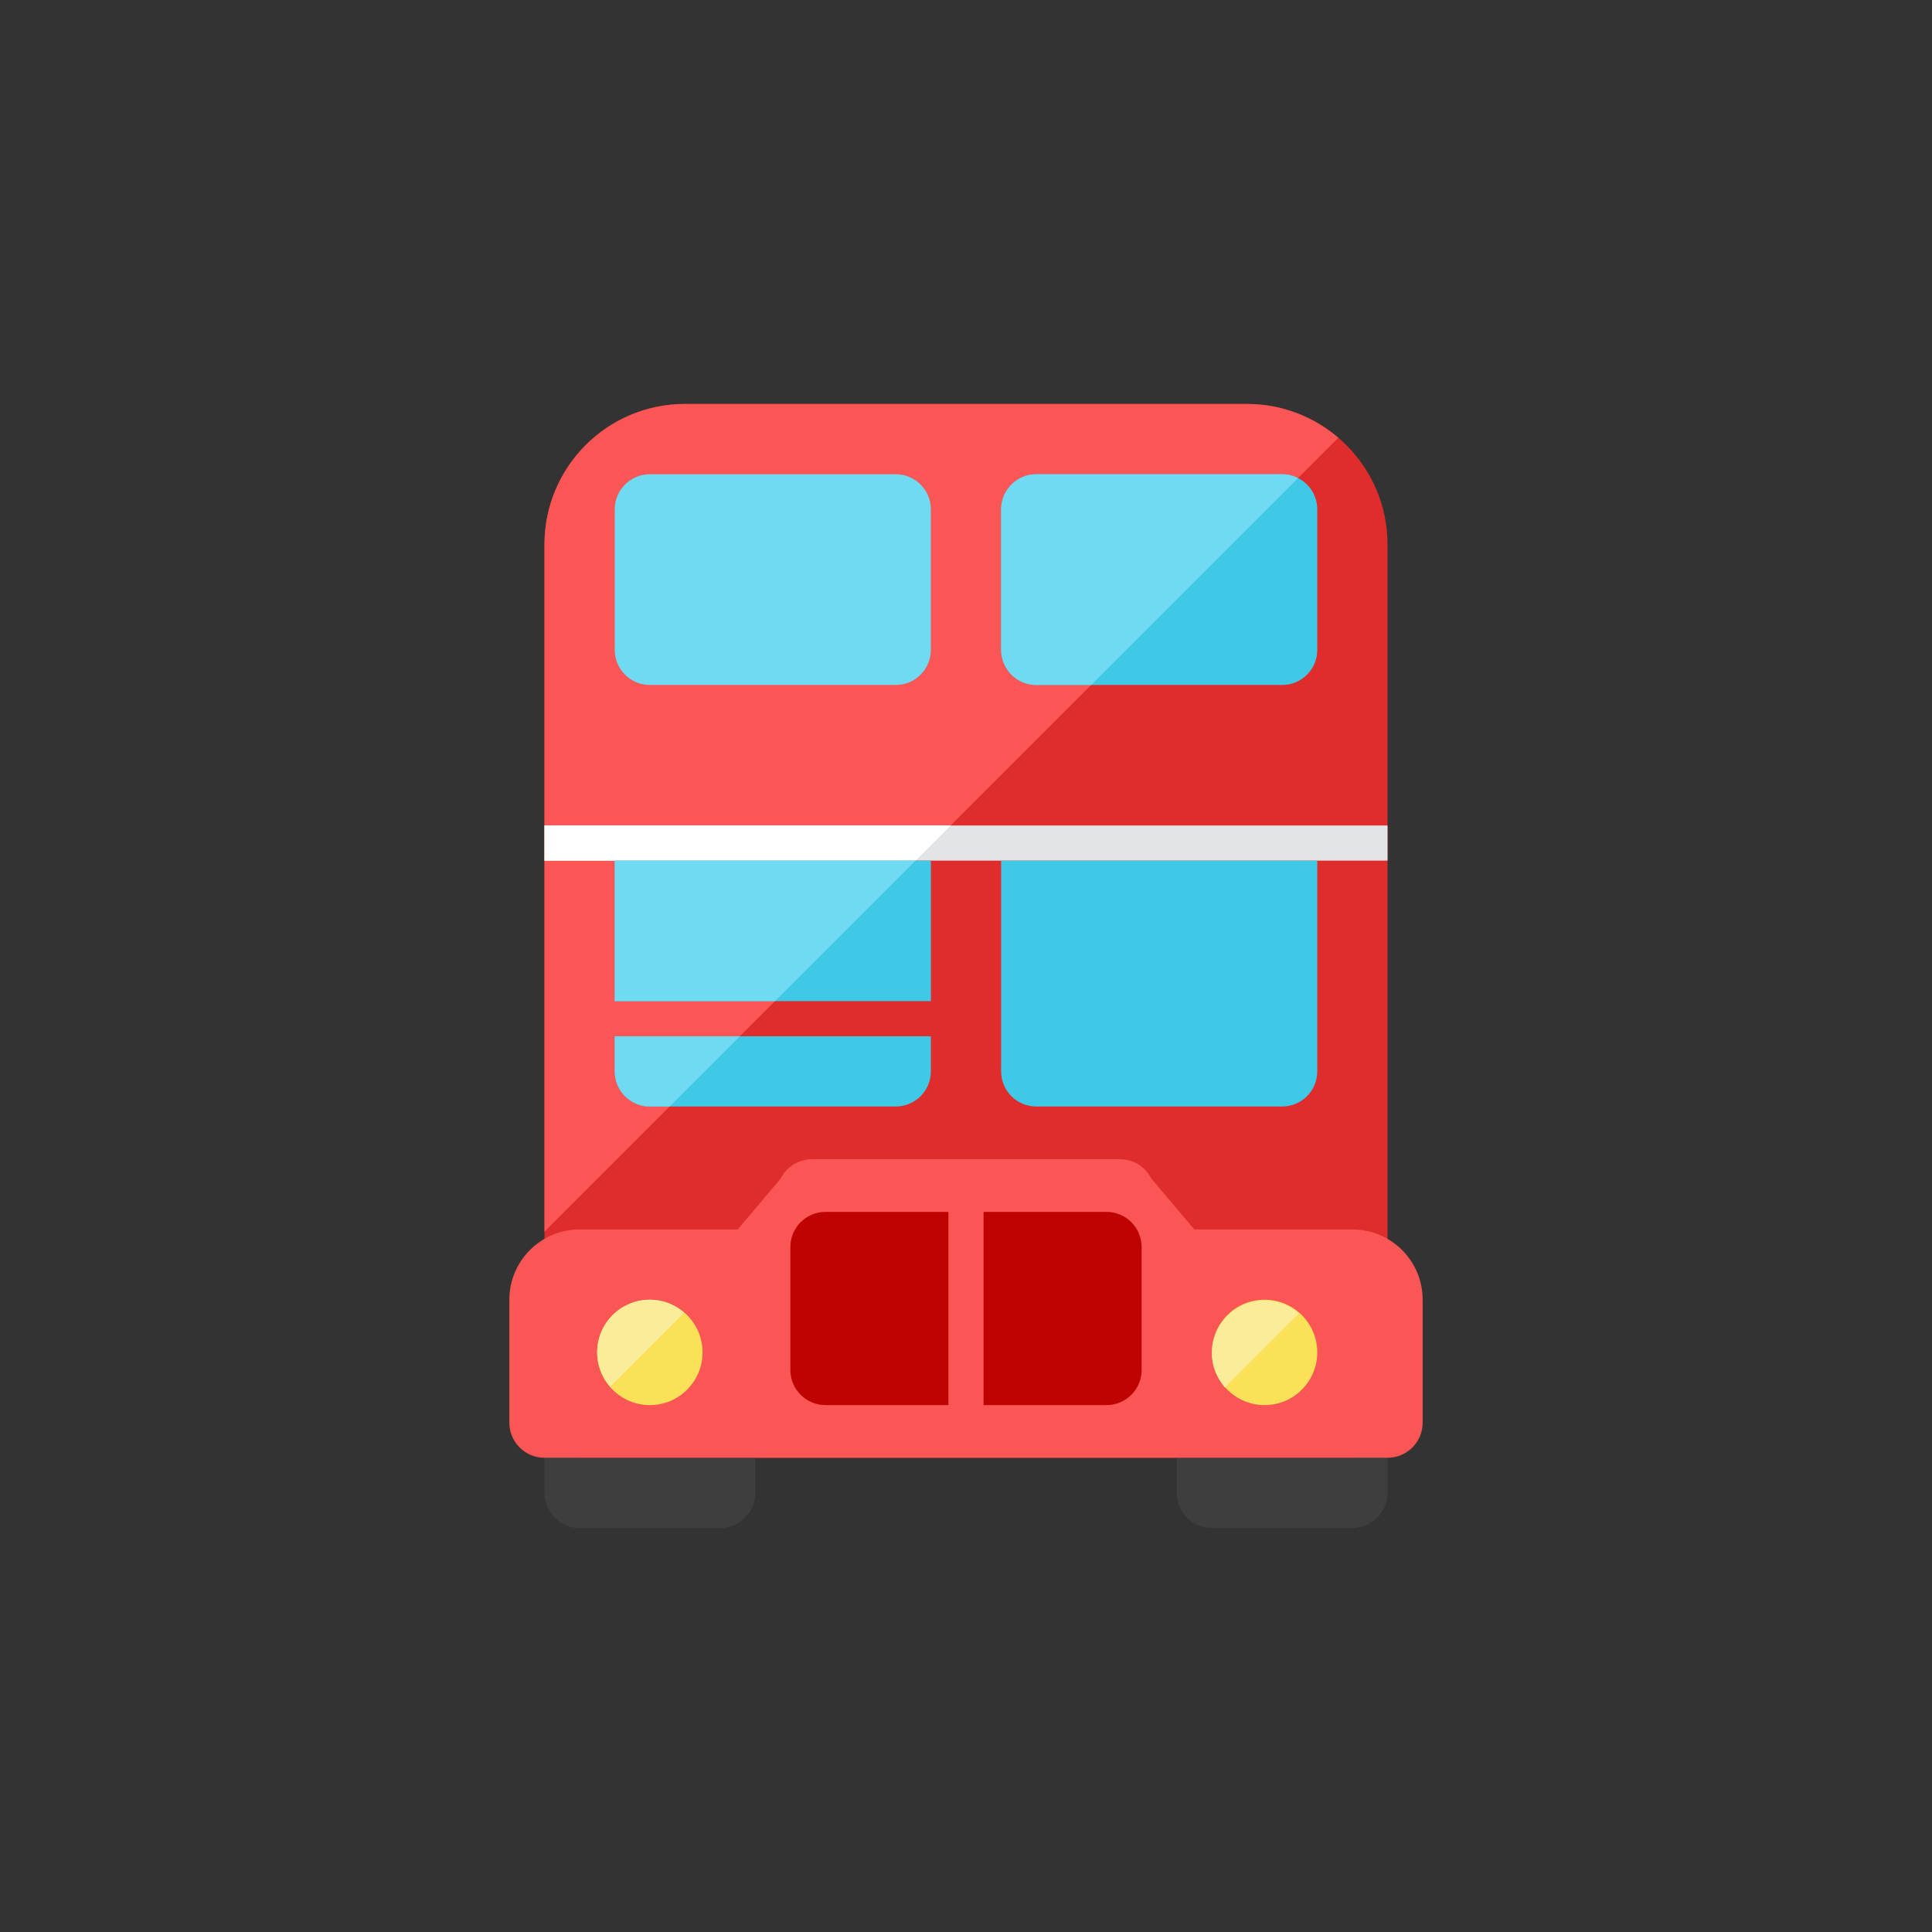 <?xml version="1.0" ?><!DOCTYPE svg  PUBLIC '-//W3C//DTD SVG 1.0//EN'  'http://www.w3.org/TR/2001/REC-SVG-20010904/DTD/svg10.dtd'><svg height="110px" style="enable-background:new 0 0 110 110;" version="1.0" viewBox="0 0 110 110" width="110px" xml:space="preserve" xmlns="http://www.w3.org/2000/svg" xmlns:xlink="http://www.w3.org/1999/xlink"><rect x="0" y="0" width="110" height="110" fill="#333333" stroke="none"/><g id="Multicolor"><g><g><path d="M79,31c0-4.418-3.582-8-8-8H39c-4.418,0-8,3.582-8,8v50c0,1.105,0.895,2,2,2h44     c1.105,0,2-0.895,2-2V31z" style="fill:#DF2C2C;"/></g><g><path d="M76.198,24.926C74.799,23.728,72.986,23,71,23H39c-4.418,0-8,3.582-8,8v39.124L76.198,24.926z" style="fill:#FA5655;"/></g><g><path d="M31,83v2c0,1.104,0.896,2,2,2h8c1.104,0,2-0.896,2-2v-2H31z" style="fill:#3E3E3F;"/></g><g><path d="M67,85c0,1.104,0.896,2,2,2h8c1.104,0,2-0.896,2-2v-2H67V85z" style="fill:#3E3E3F;"/></g><g><path d="M81,74c0-2.209-1.791-4-4-4h-9l-2.447-2.894C65.214,66.428,64.521,66,63.764,66H46.236     c-0.758,0-1.45,0.428-1.789,1.106L42,70h-9c-2.209,0-4,1.791-4,4v7c0,1.105,0.895,2,2,2h48c1.105,0,2-0.895,2-2V74z" style="fill:#FA5655;"/></g><g><path d="M54,69h-7c-1.104,0-2,0.896-2,2v7c0,1.104,0.896,2,2,2h7V69z" style="fill:#BF0302;"/></g><g><path d="M56,69h7c1.104,0,2,0.896,2,2v7c0,1.104-0.896,2-2,2h-7V69z" style="fill:#BF0302;"/></g><g><circle cx="37" cy="77" r="3" style="fill:#FBE158;"/></g><g><circle cx="72" cy="77" r="3" style="fill:#FBE158;"/></g><g><rect height="2" style="fill:#E2E4E5;" width="48" x="31" y="47"/></g><g><polygon points="54.124,47 31,47 31,49 52.124,49    " style="fill:#FFFFFF;"/></g><g><path d="M75,49H57v12c0,1.105,0.895,2,2,2h14c1.105,0,2-0.895,2-2V49z" style="fill:#40C9E7;"/></g><g><path d="M35,37c0,1.105,0.895,2,2,2h14c1.105,0,2-0.895,2-2v-8c0-1.105-0.895-2-2-2H37     c-1.105,0-2,0.895-2,2V37z" style="fill:#6FDAF1;"/></g><g><path d="M57,37c0,1.105,0.895,2,2,2h14c1.105,0,2-0.895,2-2v-8c0-1.105-0.895-2-2-2H59     c-1.105,0-2,0.895-2,2V37z" style="fill:#40C9E7;"/></g><g><path d="M73,27H59c-1.104,0-2,0.896-2,2v8c0,1.104,0.896,2,2,2h3.124L73.9,27.223     C73.628,27.085,73.326,27,73,27z" style="fill:#6FDAF1;"/></g><g><path d="M72,74.044c-1.657,0-3,1.343-3,3c0,0.751,0.286,1.43,0.742,1.956l4.214-4.214     C73.43,74.33,72.751,74.044,72,74.044z" style="fill:#FBEC9A;"/></g><g><path d="M37,74c-1.657,0-3,1.343-3,3c0,0.751,0.286,1.43,0.742,1.956l4.214-4.214     C38.43,74.286,37.751,74,37,74z" style="fill:#FBEC9A;"/></g><rect height="8" style="fill:#40C9E7;" width="18" x="35" y="49"/><path d="M35,61c0,1.104,0.896,2,2,2h14c1.104,0,2-0.896,2-2v-2H35V61z" style="fill:#40C9E7;"/><polygon points="44.124,57 52.124,49 35,49 35,57   " style="fill:#6FDAF1;"/><path d="M35,59v2c0,1.104,0.896,2,2,2h1.124l4-4H35z" style="fill:#6FDAF1;"/></g></g></svg>